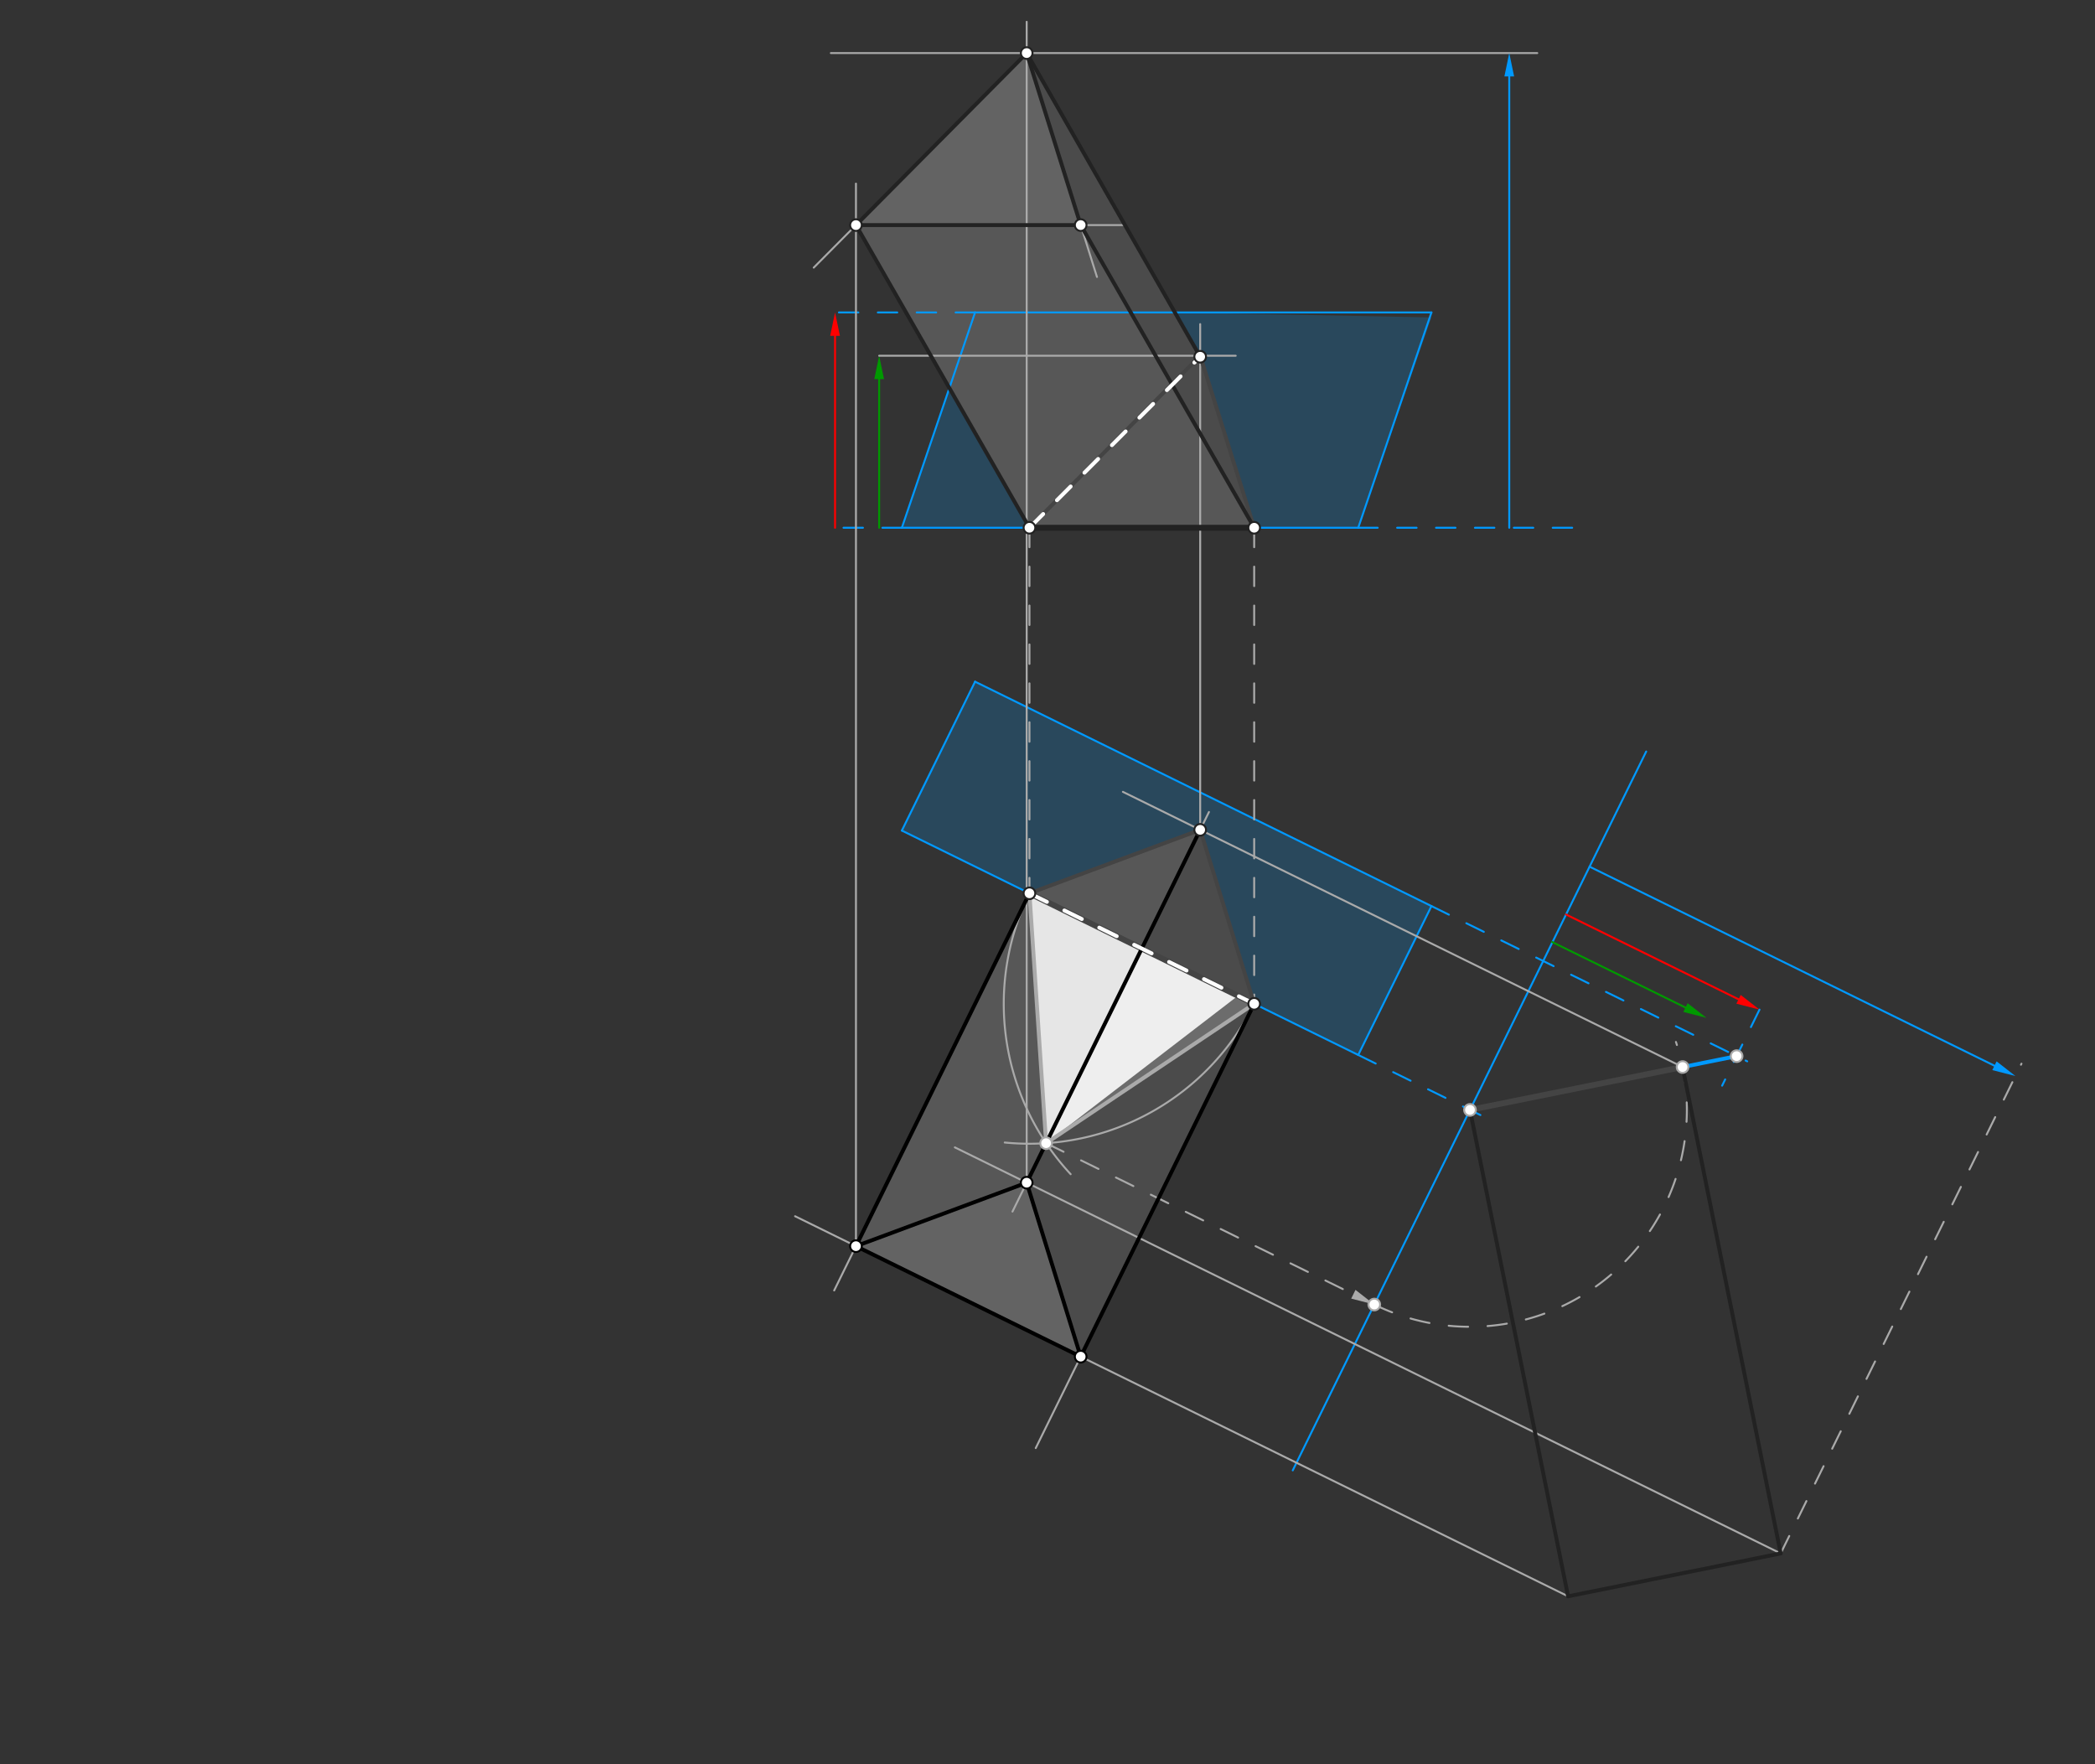 <svg xmlns="http://www.w3.org/2000/svg" class="svg--816" height="100%" preserveAspectRatio="xMidYMid meet" viewBox="0 0 1077.165 907.087" width="100%"><rect x="0" y="0" width="1077.165" height="907.087" fill="#333333" stroke="none"/><defs><marker id="marker-arrow" markerHeight="16" markerUnits="userSpaceOnUse" markerWidth="24" orient="auto-start-reverse" refX="24" refY="4" viewBox="0 0 24 8"><path d="M 0 0 L 24 4 L 0 8 z" stroke="inherit"></path></marker></defs><g class="aux-layer--949"><g class="element--733"><g fill="#bbbbbb" opacity="0.3"><path d="M 529.3 459.298 L 644.85 516.112 L 537.873 587.774 L 529.3 459.298 Z" stroke="none"></path></g></g><g class="element--733"><g fill="#aaaaaa" opacity="0.4"><path d="M 440.097 115.728 L 555.647 115.728 L 527.883 27.287 L 440.097 115.728 Z" stroke="none"></path></g></g><g class="element--733"><g fill="#aaaaaa" opacity="0.4"><path d="M 440.097 640.721 L 527.883 608.092 L 555.647 697.536 L 440.097 640.721 Z" stroke="none"></path></g></g><g class="element--733"><g fill="#aaaaaa" opacity="0.3"><path d="M 529.3 271.35 L 440.097 115.728 L 555.647 115.728 L 644.85 271.35 L 529.3 271.35 Z" stroke="none"></path></g></g><g class="element--733"><g fill="#ffffff" opacity="1"><path d="M 529.3 459.298 L 636.487 512 L 537.873 587.774 L 529.3 459.298 Z" stroke="none"></path></g></g><g class="element--733"><g fill="#aaaaaa" opacity="0.3"><path d="M 440.097 640.721 L 529.3 459.298 L 617.086 426.669 L 527.883 608.092 L 440.097 640.721 Z" stroke="none"></path></g></g><g class="element--733"><g fill="#aaaaaa" opacity="0.2"><path d="M 555.647 115.728 L 527.883 27.287 L 617.086 183.421 L 644.85 271.35 L 555.647 115.728 Z" stroke="none"></path></g></g><g class="element--733"><g fill="#aaaaaa" opacity="0.2"><path d="M 527.883 608.092 L 617.086 426.669 L 644.85 516.112 L 555.647 697.536 L 527.883 608.092 Z" stroke="none"></path></g></g><g class="element--733"><g fill="#0099ff" opacity="0.2"><path d="M 463.7 271.35 L 488.125 199.517 L 529.3 271.35 L 463.7 271.35 Z" stroke="none"></path></g></g><g class="element--733"><g fill="#0099ff" opacity="0.2"><path d="M 604.076 160.65 L 736 163.2 L 698.35 271.35 L 644.85 271.35 L 617.086 183.421 L 604.076 160.65 Z" stroke="none"></path></g></g><g class="element--733"><g fill="#0099ff" opacity="0.2"><path d="M 463.7 427.043 L 501.341 350.488 L 735.991 465.862 L 698.35 542.417 L 644.85 516.112 L 617.086 426.669 L 529.3 459.298 L 463.7 427.043 Z" stroke="none"></path></g></g><g class="element--733"><line stroke="#0099ff" stroke-dasharray="none" stroke-linecap="round" stroke-width="1" x1="698.35" x2="463.7" y1="542.417" y2="427.043"></line></g><g class="element--733"><line stroke="#0099ff" stroke-dasharray="none" stroke-linecap="round" stroke-width="1" x1="501.341" x2="735.991" y1="350.488" y2="465.862"></line></g><g class="element--733"><line stroke="#0099ff" stroke-dasharray="none" stroke-linecap="round" stroke-width="1" x1="735.991" x2="698.35" y1="465.862" y2="542.417"></line></g><g class="element--733"><line stroke="#0099ff" stroke-dasharray="none" stroke-linecap="round" stroke-width="1" x1="463.7" x2="501.341" y1="427.043" y2="350.488"></line></g><g class="element--733"><line stroke="#0099ff" stroke-dasharray="none" stroke-linecap="round" stroke-width="1" x1="463.7" x2="698.35" y1="271.35" y2="271.35"></line></g><g class="element--733"><line stroke="#0099ff" stroke-dasharray="none" stroke-linecap="round" stroke-width="1" x1="463.7" x2="501.341" y1="271.35" y2="160.65"></line></g><g class="element--733"><line stroke="#0099ff" stroke-dasharray="none" stroke-linecap="round" stroke-width="1" x1="501.341" x2="735.991" y1="160.65" y2="160.65"></line></g><g class="element--733"><line stroke="#0099ff" stroke-dasharray="none" stroke-linecap="round" stroke-width="1" x1="735.991" x2="698.35" y1="160.65" y2="271.35"></line></g><g class="element--733"><line stroke="#aaaaaa" stroke-dasharray="10" stroke-linecap="round" stroke-width="1" x1="529.3" x2="529.3" y1="271.35" y2="459.298"></line></g><g class="element--733"><line stroke="#aaaaaa" stroke-dasharray="10" stroke-linecap="round" stroke-width="1" x1="644.85" x2="644.85" y1="271.35" y2="516.112"></line></g><g class="element--733"><path d="M 529.3 459.298 A 128.762 128.762 0 0 0 550.486 603.719" fill="none" stroke="#aaaaaa" stroke-dasharray="none" stroke-linecap="round" stroke-width="1"></path></g><g class="element--733"><path d="M 644.85 516.112 A 128.762 128.762 0 0 1 516.594 587.431" fill="none" stroke="#aaaaaa" stroke-dasharray="none" stroke-linecap="round" stroke-width="1"></path></g><g class="element--733"><line stroke="#0099ff" stroke-dasharray="10" stroke-linecap="round" stroke-width="1" x1="698.35" x2="762.35" y1="542.417" y2="573.885"></line></g><g class="element--733"><line stroke="#0099ff" stroke-dasharray="none" stroke-linecap="round" stroke-width="1" x1="846.406" x2="664.68" y1="386.4" y2="756"></line></g><g class="element--733"><line stroke="#0099ff" stroke-dasharray="10" stroke-linecap="round" stroke-width="1" x1="735.991" x2="898.35" y1="465.862" y2="545.691"></line></g><g class="element--733"><line stroke="#0099ff" stroke-dasharray="10" stroke-linecap="round" stroke-width="1" x1="463.7" x2="426.35" y1="271.35" y2="271.35"></line></g><g class="element--733"><line stroke="#0099ff" stroke-dasharray="10" stroke-linecap="round" stroke-width="1" x1="501.341" x2="426.35" y1="160.65" y2="160.65"></line></g><g class="element--733"><line stroke="#ff0000" stroke-dasharray="none" stroke-linecap="round" stroke-width="1" x1="429.35" x2="429.35" y1="271.35" y2="172.65"></line><path d="M429.35,160.65 l12,2.5 l0,-5 z" fill="#ff0000" stroke="#ff0000" stroke-width="0" transform="rotate(90, 429.35, 160.65)"></path></g><g class="element--733"><line stroke="#ff0000" stroke-dasharray="none" stroke-linecap="round" stroke-width="1" x1="805.203" x2="893.897" y1="470.2" y2="513.809"></line><path d="M904.665,519.104 l12,2.5 l0,-5 z" fill="#ff0000" stroke="#ff0000" stroke-width="0" transform="rotate(206.183, 904.665, 519.104)"></path></g><g class="element--733"><line stroke="#0099ff" stroke-dasharray="10" stroke-linecap="round" stroke-width="1" x1="904.665" x2="885.443" y1="519.104" y2="558.2"></line></g><g class="element--733"><line stroke="#aaaaaa" stroke-dasharray="10" stroke-linecap="round" stroke-width="1" x1="537.873" x2="695.834" y1="587.774" y2="665.441"></line><path d="M706.603,670.736 l12,2.5 l0,-5 z" fill="#aaaaaa" stroke="#aaaaaa" stroke-width="0" transform="rotate(206.183, 706.603, 670.736)"></path></g><g class="element--733"><path d="M 706.603 670.736 A 111.511 111.511 0 0 0 861.702 535.731" fill="none" stroke="#aaaaaa" stroke-dasharray="10" stroke-linecap="round" stroke-width="1"></path></g><g class="element--733"><line stroke="#aaaaaa" stroke-dasharray="none" stroke-linecap="round" stroke-width="1" x1="865.115" x2="577.35" y1="548.621" y2="407.131"></line></g><g class="element--733"><line stroke="#aaaaaa" stroke-dasharray="none" stroke-linecap="round" stroke-width="1" x1="537.873" x2="621.594" y1="587.774" y2="417.5"></line></g><g class="element--733"><line stroke="#aaaaaa" stroke-dasharray="none" stroke-linecap="round" stroke-width="1" x1="617.086" x2="617.086" y1="426.669" y2="166.65"></line></g><g class="element--733"><line stroke="#009900" stroke-dasharray="none" stroke-linecap="round" stroke-width="1" x1="798.082" x2="866.613" y1="484.35" y2="518.046"></line><path d="M877.381,523.34 l12,2.5 l0,-5 z" fill="#009900" stroke="#009900" stroke-width="0" transform="rotate(206.183, 877.381, 523.34)"></path></g><g class="element--733"><line stroke="#009900" stroke-dasharray="none" stroke-linecap="round" stroke-width="1" x1="452.025" x2="452.025" y1="271.35" y2="194.909"></line><path d="M452.025,182.909 l12,2.5 l0,-5 z" fill="#009900" stroke="#009900" stroke-width="0" transform="rotate(90, 452.025, 182.909)"></path></g><g class="element--733"><line stroke="#aaaaaa" stroke-dasharray="none" stroke-linecap="round" stroke-width="1" x1="452.025" x2="635.35" y1="182.909" y2="182.909"></line></g><g class="element--733"><line stroke="#aaaaaa" stroke-dasharray="none" stroke-linecap="round" stroke-width="1" x1="644.85" x2="532.531" y1="516.112" y2="744.55"></line></g><g class="element--733"><line stroke="#aaaaaa" stroke-dasharray="none" stroke-linecap="round" stroke-width="1" x1="806.243" x2="408.8" y1="820.75" y2="625.333"></line></g><g class="element--733"><line stroke="#aaaaaa" stroke-dasharray="none" stroke-linecap="round" stroke-width="1" x1="529.3" x2="428.897" y1="459.298" y2="663.5"></line></g><g class="element--733"><line stroke="#aaaaaa" stroke-dasharray="none" stroke-linecap="round" stroke-width="1" x1="915.553" x2="490.95" y1="798.704" y2="589.933"></line></g><g class="element--733"><line stroke="#aaaaaa" stroke-dasharray="none" stroke-linecap="round" stroke-width="1" x1="536.311" x2="520.577" y1="590.95" y2="622.95"></line></g><g class="element--733"><line stroke="#aaaaaa" stroke-dasharray="10" stroke-linecap="round" stroke-width="1" x1="915.553" x2="1039.361" y1="798.704" y2="546.9"></line></g><g class="element--733"><line stroke="#0099ff" stroke-dasharray="none" stroke-linecap="round" stroke-width="1" x1="817.299" x2="1025.47" y1="445.6" y2="547.955"></line><path d="M1036.239,553.249 l12,2.5 l0,-5 z" fill="#0099ff" stroke="#0099ff" stroke-width="0" transform="rotate(206.183, 1036.239, 553.249)"></path></g><g class="element--733"><line stroke="#0099ff" stroke-dasharray="10" stroke-linecap="round" stroke-width="1" x1="698.35" x2="817.6" y1="271.35" y2="271.35"></line></g><g class="element--733"><line stroke="#aaaaaa" stroke-dasharray="none" stroke-linecap="round" stroke-width="1" x1="790.4" x2="427.2" y1="27.287" y2="27.287"></line></g><g class="element--733"><line stroke="#0099ff" stroke-dasharray="none" stroke-linecap="round" stroke-width="1" x1="776" x2="776" y1="271.35" y2="39.287"></line><path d="M776,27.287 l12,2.5 l0,-5 z" fill="#0099ff" stroke="#0099ff" stroke-width="0" transform="rotate(90, 776, 27.287)"></path></g><g class="element--733"><line stroke="#aaaaaa" stroke-dasharray="none" stroke-linecap="round" stroke-width="1" x1="527.883" x2="527.883" y1="608.092" y2="11.2"></line></g><g class="element--733"><line stroke="#aaaaaa" stroke-dasharray="none" stroke-linecap="round" stroke-width="1" x1="527.883" x2="564.02" y1="27.287" y2="142.4"></line></g><g class="element--733"><line stroke="#aaaaaa" stroke-dasharray="none" stroke-linecap="round" stroke-width="1" x1="523.204" x2="418.387" y1="32" y2="137.6"></line></g><g class="element--733"><line stroke="#aaaaaa" stroke-dasharray="none" stroke-linecap="round" stroke-width="1" x1="440.097" x2="440.097" y1="640.721" y2="94.4"></line></g><g class="element--733"><line stroke="#aaaaaa" stroke-dasharray="none" stroke-linecap="round" stroke-width="1" x1="440.097" x2="577.6" y1="115.728" y2="115.728"></line></g></g><g class="main-layer--75a"><g class="element--733"><line stroke="#444444" stroke-dasharray="none" stroke-linecap="round" stroke-width="3" x1="529.3" x2="644.85" y1="459.298" y2="516.112"></line></g><g class="element--733"><line stroke="#222222" stroke-dasharray="none" stroke-linecap="round" stroke-width="3" x1="529.3" x2="644.85" y1="271.35" y2="271.35"></line></g><g class="element--733"><line stroke="#aaaaaa" stroke-dasharray="none" stroke-linecap="round" stroke-width="2" x1="529.3" x2="537.873" y1="459.298" y2="587.774"></line></g><g class="element--733"><line stroke="#aaaaaa" stroke-dasharray="none" stroke-linecap="round" stroke-width="2" x1="537.873" x2="644.85" y1="587.774" y2="516.112"></line></g><g class="element--733"><line stroke="#0099ff" stroke-dasharray="none" stroke-linecap="round" stroke-width="2" x1="755.805" x2="892.908" y1="570.667" y2="543.016"></line></g><g class="element--733"><line stroke="#444444" stroke-dasharray="none" stroke-linecap="round" stroke-width="3" x1="755.805" x2="865.115" y1="570.667" y2="548.621"></line></g><g class="element--733"><line stroke="#222222" stroke-dasharray="none" stroke-linecap="round" stroke-width="2" x1="865.115" x2="915.553" y1="548.621" y2="798.704"></line></g><g class="element--733"><line stroke="#222222" stroke-dasharray="none" stroke-linecap="round" stroke-width="2" x1="755.805" x2="806.243" y1="570.667" y2="820.75"></line></g><g class="element--733"><line stroke="#222222" stroke-dasharray="none" stroke-linecap="round" stroke-width="2" x1="915.553" x2="806.243" y1="798.704" y2="820.75"></line></g><g class="element--733"><line stroke="#444444" stroke-dasharray="none" stroke-linecap="round" stroke-width="2" x1="529.3" x2="617.086" y1="459.298" y2="426.669"></line></g><g class="element--733"><line stroke="#444444" stroke-dasharray="none" stroke-linecap="round" stroke-width="2" x1="617.086" x2="644.85" y1="426.669" y2="516.112"></line></g><g class="element--733"><line stroke="#444444" stroke-dasharray="none" stroke-linecap="round" stroke-width="2" x1="529.3" x2="617.086" y1="271.35" y2="182.909"></line></g><g class="element--733"><line stroke="#444444" stroke-dasharray="none" stroke-linecap="round" stroke-width="2" x1="617.086" x2="644.85" y1="182.909" y2="271.35"></line></g><g class="element--733"><line stroke="#444444" stroke-dasharray="10" stroke-linecap="round" stroke-width="2" x1="529.3" x2="644.85" y1="459.298" y2="516.112"></line></g><g class="element--733"><line stroke="#000000" stroke-dasharray="none" stroke-linecap="round" stroke-width="2" x1="555.647" x2="440.097" y1="697.536" y2="640.721"></line></g><g class="element--733"><line stroke="#000000" stroke-dasharray="none" stroke-linecap="round" stroke-width="2" x1="440.097" x2="527.883" y1="640.721" y2="608.092"></line></g><g class="element--733"><line stroke="#000000" stroke-dasharray="none" stroke-linecap="round" stroke-width="2" x1="527.883" x2="555.647" y1="608.092" y2="697.536"></line></g><g class="element--733"><line stroke="#000000" stroke-dasharray="none" stroke-linecap="round" stroke-width="2" x1="440.097" x2="529.3" y1="640.721" y2="459.298"></line></g><g class="element--733"><line stroke="#000000" stroke-dasharray="none" stroke-linecap="round" stroke-width="2" x1="527.883" x2="617.086" y1="608.092" y2="426.669"></line></g><g class="element--733"><line stroke="#000000" stroke-dasharray="none" stroke-linecap="round" stroke-width="2" x1="555.647" x2="644.85" y1="697.536" y2="516.112"></line></g><g class="element--733"><line stroke="#ffffff" stroke-dasharray="10" stroke-linecap="round" stroke-width="2" x1="529.3" x2="644.85" y1="459.298" y2="516.112"></line></g><g class="element--733"><line stroke="#222222" stroke-dasharray="none" stroke-linecap="round" stroke-width="2" x1="440.097" x2="527.883" y1="115.728" y2="27.287"></line></g><g class="element--733"><line stroke="#222222" stroke-dasharray="none" stroke-linecap="round" stroke-width="2" x1="527.883" x2="555.647" y1="27.287" y2="115.728"></line></g><g class="element--733"><line stroke="#222222" stroke-dasharray="none" stroke-linecap="round" stroke-width="2" x1="555.647" x2="440.097" y1="115.728" y2="115.728"></line></g><g class="element--733"><line stroke="#222222" stroke-dasharray="none" stroke-linecap="round" stroke-width="2" x1="527.883" x2="617.086" y1="27.287" y2="183.421"></line></g><g class="element--733"><line stroke="#222222" stroke-dasharray="none" stroke-linecap="round" stroke-width="2" x1="555.647" x2="644.85" y1="115.728" y2="271.35"></line></g><g class="element--733"><line stroke="#222222" stroke-dasharray="none" stroke-linecap="round" stroke-width="2" x1="440.097" x2="529.3" y1="115.728" y2="271.35"></line></g><g class="element--733"><line stroke="#ffffff" stroke-dasharray="10" stroke-linecap="round" stroke-width="2" x1="529.3" x2="617.086" y1="271.35" y2="183.421"></line></g><g class="element--733"><circle cx="529.3" cy="271.35" r="3" stroke="#222222" stroke-width="1" fill="#ffffff"></circle>}</g><g class="element--733"><circle cx="529.3" cy="459.298" r="3" stroke="#222222" stroke-width="1" fill="#ffffff"></circle>}</g><g class="element--733"><circle cx="644.85" cy="271.35" r="3" stroke="#222222" stroke-width="1" fill="#ffffff"></circle>}</g><g class="element--733"><circle cx="644.85" cy="516.112" r="3" stroke="#222222" stroke-width="1" fill="#ffffff"></circle>}</g><g class="element--733"><circle cx="537.873" cy="587.774" r="3" stroke="#aaaaaa" stroke-width="1" fill="#ffffff"></circle>}</g><g class="element--733"><circle cx="755.805" cy="570.667" r="3" stroke="#aaaaaa" stroke-width="1" fill="#ffffff"></circle>}</g><g class="element--733"><circle cx="892.908" cy="543.016" r="3" stroke="#aaaaaa" stroke-width="1" fill="#ffffff"></circle>}</g><g class="element--733"><circle cx="706.603" cy="670.736" r="3" stroke="#aaaaaa" stroke-width="1" fill="#ffffff"></circle>}</g><g class="element--733"><circle cx="865.115" cy="548.621" r="3" stroke="#aaaaaa" stroke-width="1" fill="#ffffff"></circle>}</g><g class="element--733"><circle cx="617.086" cy="426.669" r="3" stroke="#222222" stroke-width="1" fill="#ffffff"></circle>}</g><g class="element--733"><circle cx="617.086" cy="183.421" r="3" stroke="#222222" stroke-width="1" fill="#ffffff"></circle>}</g><g class="element--733"><circle cx="440.097" cy="640.721" r="3" stroke="#000000" stroke-width="1" fill="#ffffff"></circle>}</g><g class="element--733"><circle cx="527.883" cy="608.092" r="3" stroke="#000000" stroke-width="1" fill="#ffffff"></circle>}</g><g class="element--733"><circle cx="555.647" cy="697.536" r="3" stroke="#000000" stroke-width="1" fill="#ffffff"></circle>}</g><g class="element--733"><circle cx="527.883" cy="27.287" r="3" stroke="#222222" stroke-width="1" fill="#ffffff"></circle>}</g><g class="element--733"><circle cx="440.097" cy="115.728" r="3" stroke="#222222" stroke-width="1" fill="#ffffff"></circle>}</g><g class="element--733"><circle cx="555.647" cy="115.728" r="3" stroke="#222222" stroke-width="1" fill="#ffffff"></circle>}</g></g><g class="snaps-layer--ac6"></g><g class="temp-layer--52d"></g></svg>